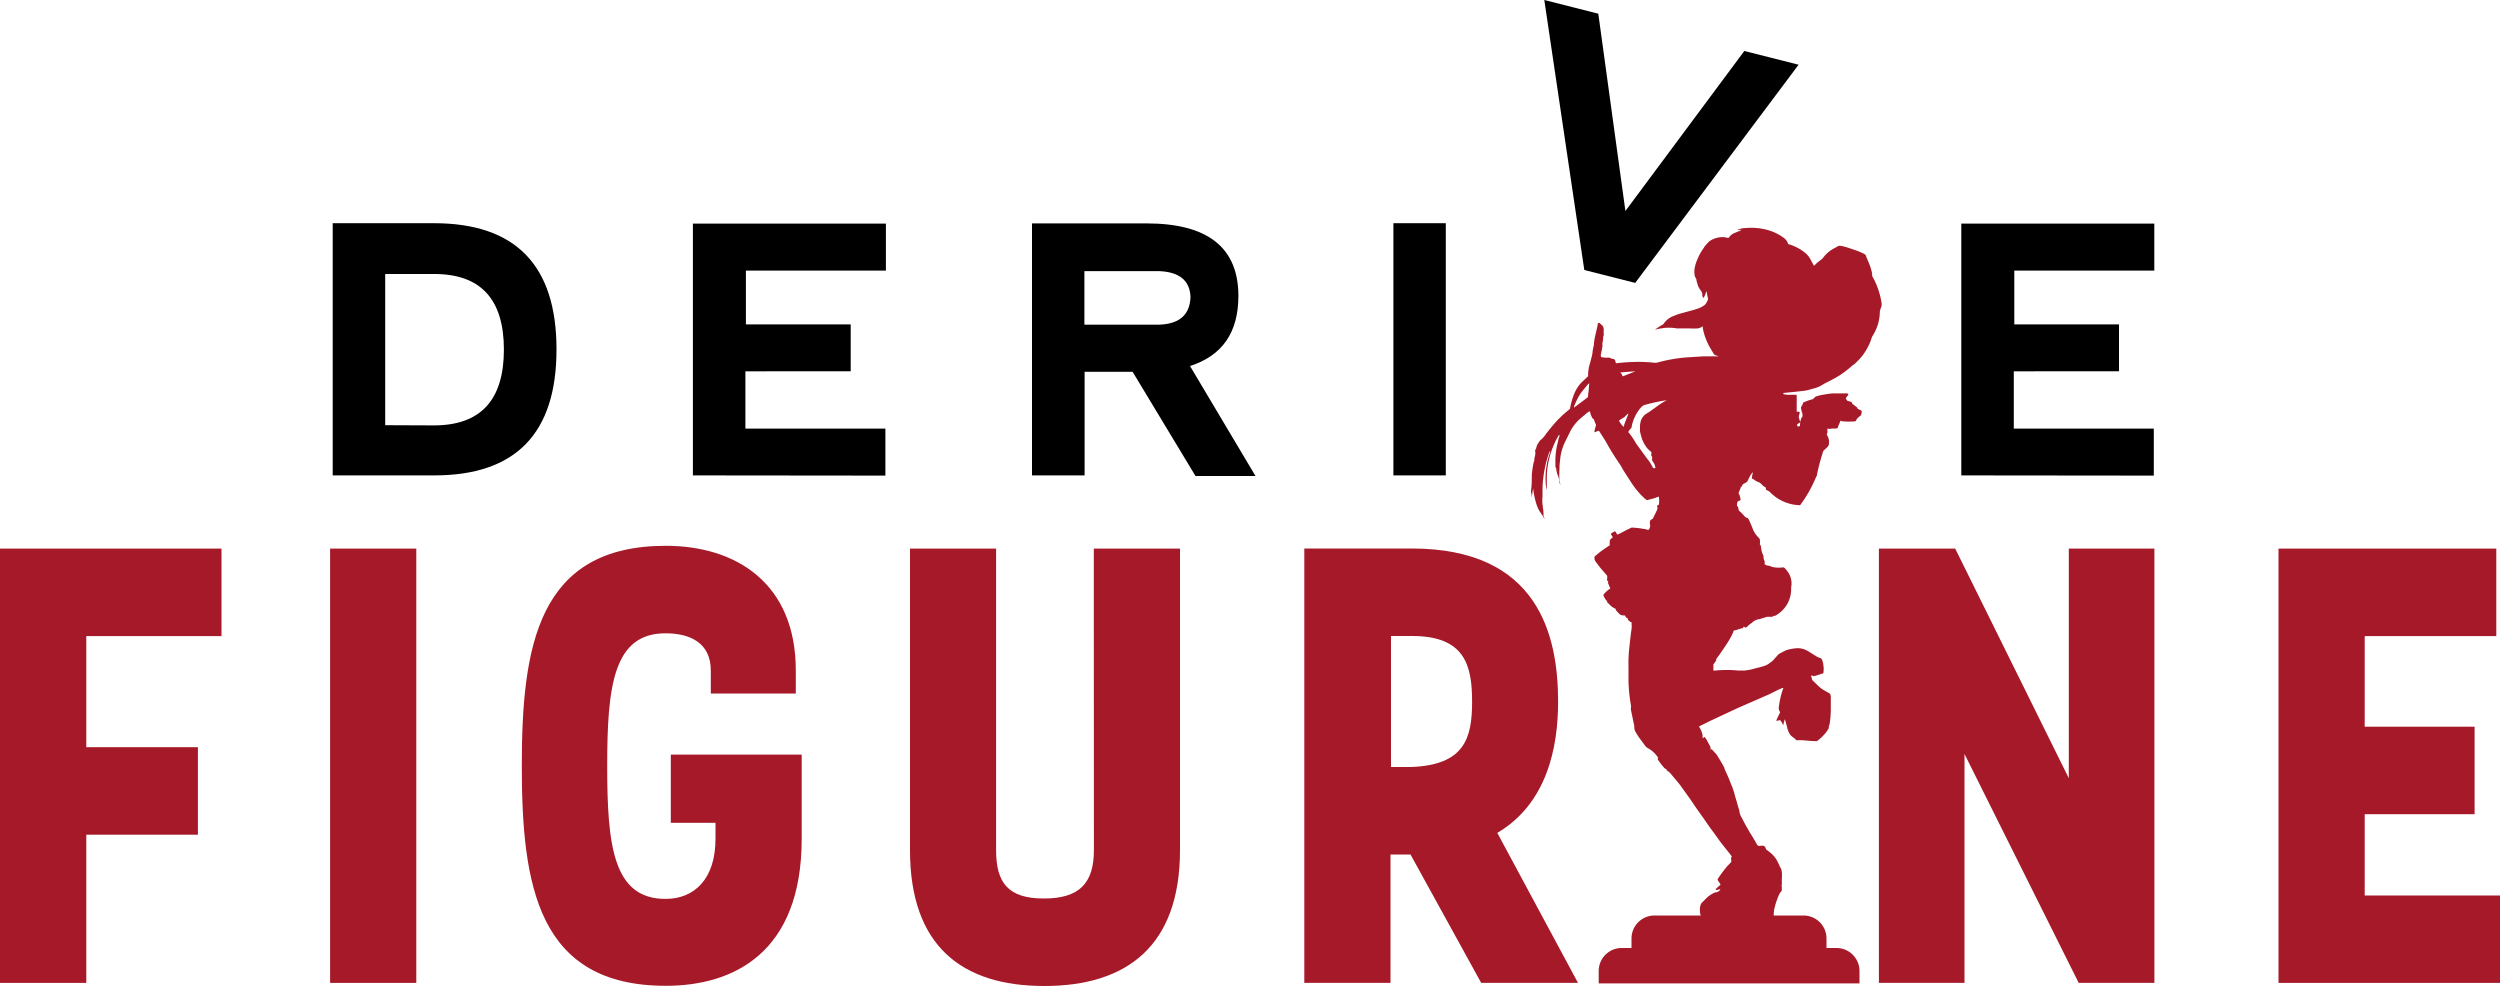 <svg id="Calque_1" data-name="Calque 1" xmlns="http://www.w3.org/2000/svg" viewBox="0 0 250 98.6"><defs><style>.cls-1{fill:#a61929;}</style></defs><title>Logo-DF-250</title><path d="M33.27,47.94V22.72H43.39q12.26,0,12.26,12.62T43.39,47.94Zm10.12-5q7,0,7-7.58t-7-7.56H38.52V42.92Z" transform="translate(0 -0.4)"/><path d="M69.29,47.94V22.76l19.3,0v4.7h-14v5.38H85.07v4.69H74.54v5.73h14v4.7Z" transform="translate(0 -0.4)"/><path d="M119,37l6.55,11h-6l-6.29-10.42h-4.8V47.94H103.2V22.74h11.45q9.19,0,9.19,7.26Q123.84,35.46,119,37Zm-10.56-4.13h7.35q3.17-.05,3.26-2.77-.09-2.49-3.2-2.59h-7.41Z" transform="translate(0 -0.4)"/><path d="M139.34,22.72h5.24V47.94h-5.24Z" transform="translate(0 -0.4)"/><path d="M159.83,1.77l2.71,19.73,11.89-16,5.43,1.37L163.52,28.69l-5.09-1.29-4-27Z" transform="translate(0 -0.4)"/><path d="M196.13,47.94V22.76l19.3,0v4.7h-14v5.38H211.9v4.69H201.38v5.73h14v4.7Z" transform="translate(0 -0.4)"/><polygon class="cls-1" points="0 98.29 8.63 98.29 8.63 83.47 19.79 83.47 19.79 74.72 8.63 74.72 8.63 63.61 22.15 63.61 22.15 54.86 0 54.86 0 98.29"/><rect class="cls-1" x="33.01" y="54.86" width="8.62" height="43.43"/><path class="cls-1" d="M67.08,82.68h4.47v1.61c0,4-2.11,6-5,6-5.21,0-5.83-5.27-5.83-13.28s.62-13.28,5.83-13.28c2.42,0,4.53.93,4.53,3.72v2.3h8.5v-2.3c0-8.75-6-12.47-13-12.47-12.78,0-14.4,10-14.4,22s1.61,22,14.4,22c6.7,0,13.59-3.23,13.59-14.71V75.86H67.08Z" transform="translate(0 -0.4)"/><path class="cls-1" d="M109.39,85.41c0,3.29-1.43,4.84-5,4.84s-4.78-1.55-4.78-4.84V55.26H91V85.41C91,95,96.18,99,104.43,99S118,95,118,85.41V55.26h-8.62Z" transform="translate(0 -0.4)"/><path class="cls-1" d="M155.81,70.58c0-6.7-2-15.33-14.64-15.33H130.43V98.69h8.62V85.85h2l7.07,12.84h9.68l-8.07-15C154.69,80.76,155.81,75.17,155.81,70.58ZM141.1,77.1h-2V64h2.11c5.27,0,6,2.92,6,6.58S146.44,76.91,141.1,77.1Z" transform="translate(0 -0.4)"/><polygon class="cls-1" points="206.88 77.82 195.52 54.86 187.89 54.86 187.89 98.29 196.45 98.29 196.45 75.4 207.87 98.29 215.44 98.29 215.44 54.86 206.88 54.86 206.88 77.82"/><polygon class="cls-1" points="236.47 89.55 236.47 81.42 247.46 81.42 247.46 72.67 236.47 72.67 236.47 63.61 249.63 63.61 249.63 54.86 227.85 54.86 227.85 98.29 250 98.29 250 89.55 236.47 89.55"/><path class="cls-1" d="M165.45,91.55h14.9a2.3,2.3,0,0,1,2.3,2.3v1.24a0,0,0,0,1,0,0h-19.5a0,0,0,0,1,0,0V93.85a2.3,2.3,0,0,1,2.3-2.3Z"/><path class="cls-1" d="M162.17,94.8h21.48a2.3,2.3,0,0,1,2.3,2.3v1.24a0,0,0,0,1,0,0H159.87a0,0,0,0,1,0,0V97.1A2.3,2.3,0,0,1,162.17,94.8Z"/><path class="cls-1" d="M188.15,30.66a7.76,7.76,0,0,0-.84-2.49.53.53,0,0,1-.1-.33.29.29,0,0,0,0-.09,4.62,4.62,0,0,0-.26-.89l-.37-.91a.24.24,0,0,0-.12-.14c-.23-.11-.46-.22-.7-.31s-.54-.19-.81-.28a6.79,6.79,0,0,0-.84-.23.49.49,0,0,0-.37.06l-.34.19a3.21,3.21,0,0,0-1.07.91,1.29,1.29,0,0,1-.28.27,3,3,0,0,0-.53.45s-.07.09-.13.1l-.35-.65a2.21,2.21,0,0,0-.66-.74,4.6,4.6,0,0,0-1.56-.77,1.2,1.2,0,0,0-.45-.63l-.18-.13a5.16,5.16,0,0,0-1.39-.64,6.19,6.19,0,0,0-2.32-.2c-.19,0-.37.05-.55.09a.25.25,0,0,0-.17.08l.38,0a.34.34,0,0,1-.13.09l-.6.25a1.19,1.19,0,0,0-.49.39l-.08.08-.07,0a1.81,1.81,0,0,0-.78-.06,2.32,2.32,0,0,0-1.07.41c-.14.14-.27.28-.39.43s0,.1-.06.1,0-.06.06-.1l-.09.1h0l-.05.1-.14.2a5.6,5.6,0,0,0-.55,1.06,3.71,3.71,0,0,0-.24.82,2.14,2.14,0,0,0,0,.65.65.65,0,0,0,.1.28.79.79,0,0,1,.09.22c0,.12.05.25.09.37a1.66,1.66,0,0,0,.3.63,1,1,0,0,1,.19.39c0,.05,0,.1,0,.15s0,.07,0,.08.11.13.16.2l0,0c0-.12.08-.23.13-.34a1.32,1.32,0,0,1,.16-.36,3.31,3.31,0,0,0,.11.69.27.27,0,0,1,0,.15,1.36,1.36,0,0,1-.22.42.63.63,0,0,1-.19.18,2.66,2.66,0,0,1-.59.3l-.45.14-1.1.3a5.58,5.58,0,0,0-.86.29,2,2,0,0,0-1,.77.28.28,0,0,1-.12.1,8.73,8.73,0,0,0-.77.51l0,0a6,6,0,0,1,.63-.13,4.34,4.34,0,0,1,1.55,0h0l1.34,0a4.83,4.83,0,0,0,.75,0,1,1,0,0,0,.42-.15l.1-.06c0,.07,0,.13,0,.18a6.15,6.15,0,0,0,.75,2c.1.17.21.34.3.51a.46.46,0,0,0,.29.23l.27.08s.05,0,0,0h-.36l-1.14,0-1.73.11a15.49,15.49,0,0,0-2.94.52,1.09,1.09,0,0,1-.4,0,15.54,15.54,0,0,0-1.73-.07,19.07,19.07,0,0,0-2,.14h0l-.06-.24a.28.28,0,0,0-.2-.2l-.07,0a.84.84,0,0,1-.29-.12.24.24,0,0,0-.12,0l-.3,0-.38-.05a.09.09,0,0,1-.08-.1.8.8,0,0,1,0-.21,8.2,8.2,0,0,0,.16-.84.15.15,0,0,0,0-.09.29.29,0,0,1,0-.19l.06-.38c0-.12,0-.24.05-.36s0-.21,0-.31a2,2,0,0,0,0-.42.59.59,0,0,0-.23-.36.86.86,0,0,1-.11-.1.14.14,0,0,0-.26.08.88.88,0,0,1,0,.1l-.21.92a6,6,0,0,0-.16.95.41.41,0,0,1,0,.09,5.52,5.52,0,0,0-.14.72c0,.18-.06.36-.1.53s-.11.43-.17.64a3.92,3.92,0,0,0-.17,1.12s0,.08,0,.11l-.62.59a3.51,3.51,0,0,0-.76,1.15,7,7,0,0,0-.43,1.52l-.44.37-.33.29-.4.39A17.43,17.43,0,0,0,154.45,44a1.92,1.92,0,0,1-.42.42l0,0c-.07.09-.14.19-.2.29l-.14.22a.79.79,0,0,1-.07.25l0,.05-.09.17a.15.15,0,0,0,0,.16.12.12,0,0,1,0,.1.76.76,0,0,1,0,.13c0,.16-.07.31-.09.47h0v0c0,.12,0,.24-.07.36h0a9.82,9.82,0,0,0-.19,1.3c0,.49,0,1-.07,1.47a.61.61,0,0,0,0,.26.87.87,0,0,1,.05.31c0,.06,0,.11,0,.17a2.65,2.65,0,0,0,.08-.42,2.23,2.23,0,0,1,.09-.47l0,.12a7.58,7.58,0,0,0,.33,1.5,2.86,2.86,0,0,0,.39.8l.24.35c0,.07.08.15.12.23l0,.05s.06-.07,0-.12a.53.53,0,0,1-.06-.3.65.65,0,0,0,0-.1c0-.31-.07-.63-.1-.94a3.27,3.27,0,0,1,0-.75,1.33,1.33,0,0,0,0-.21c0-.19,0-.37,0-.56a11.39,11.39,0,0,1,.19-1.86,11.58,11.58,0,0,1,.43-1.66.88.88,0,0,1,.14-.29l0,.09-.14.45a7.78,7.78,0,0,0-.31,2.51,4,4,0,0,0,.12.86l0,0s0,0,0,0,0-.17,0-.26c0-.28,0-.56,0-.84a8.38,8.38,0,0,1,.13-1.53,9,9,0,0,1,.74-2.26c.09-.19.2-.37.3-.55,0,0,0-.08.09-.08a.83.83,0,0,1,0,.1c0,.1-.06.19-.08.29s-.07.33-.11.49a7,7,0,0,0-.21,1.54c0,.27,0,.54,0,.81a.16.16,0,0,1,.08.13,2.39,2.39,0,0,0,.16.68,2.49,2.49,0,0,1,.17.61c0,.09,0,.18.06.27a.2.2,0,0,0,0,.05c.05,0,0-.07,0-.11s0-.21-.06-.31a7.66,7.66,0,0,1,0-1.15c0-.25,0-.5.05-.75a5.13,5.13,0,0,1,.53-2l.45-.91a4.4,4.4,0,0,1,1-1.33c.25-.21.5-.42.75-.63l.17-.12.09,0,.05.15c0,.13.09.27.14.4a.24.24,0,0,0,.14.17s.06.05.07.09.12.32.19.47a.2.2,0,0,1,0,.17,3.07,3.07,0,0,0-.13.54.27.27,0,0,0,0,.09,2.76,2.76,0,0,0,.35-.14l.1,0,.19.29c.19.31.4.61.57.92.38.69.8,1.36,1.24,2a4.43,4.43,0,0,1,.33.54,2.44,2.44,0,0,0,.14.24l.74,1.15a8.77,8.77,0,0,0,.84,1.1c.16.18.34.35.52.52l.15.12a.26.26,0,0,0,.25,0l.34-.09a2.85,2.85,0,0,0,.61-.21l.06,0a2.32,2.32,0,0,1,0,.82l-.06,0a.16.16,0,0,0-.1.19.38.38,0,0,1,0,.29l-.42.86a.19.19,0,0,1-.1.09.33.33,0,0,0-.21.37.53.53,0,0,0,0,.12c.07.17,0,.32-.06.48a.14.14,0,0,1-.17.09,1.62,1.62,0,0,0-.41-.09,6.6,6.6,0,0,0-1-.12.45.45,0,0,0-.22,0l-.4.19-.82.43-.15.07a.67.67,0,0,1-.14-.16c0-.05-.05-.13-.13-.17a3.23,3.23,0,0,0-.39.23c0,.07,0,.13.08.19l.1.18-.22.19a.24.24,0,0,0-.08.17,1,1,0,0,0,0,.35.11.11,0,0,1-.05.12l-.12.08a10.24,10.24,0,0,0-.93.66l-.43.36c0,.08,0,.15,0,.22a.54.54,0,0,0,.11.27c.23.32.46.63.72.92l.38.44a.2.2,0,0,1,.06.19c0,.05,0,.1,0,.16a.41.41,0,0,0,0,.21l.15.09c-.07,0-.09.08-.07.13l.07.18.16.38a2.84,2.84,0,0,0-.69.63c0,.08.05.17.09.25a1.29,1.29,0,0,0,.28.39l0,.1.22.21a1.72,1.72,0,0,0,.65.46l0,0v.12l.14.15.2.22a.56.56,0,0,0,.45.16h.11a1.25,1.25,0,0,0,.13.19,1.17,1.17,0,0,0,.18.13c0,.05,0,.09,0,.13a.85.85,0,0,1,.16.13.3.3,0,0,0,.21.1l0,0a1.78,1.78,0,0,0,0,.23,1.32,1.32,0,0,1,0,.35c0,.18-.05.36-.07.54-.06.51-.11,1-.17,1.53a14.19,14.19,0,0,0-.07,1.84c0,.48,0,1,0,1.44a16.22,16.22,0,0,0,.25,2.42.54.54,0,0,1,0,.14,1.05,1.05,0,0,0,0,.31l.33,1.59a.62.62,0,0,1,0,.14.92.92,0,0,0,.15.48,6.43,6.43,0,0,0,.5.76l.47.63a.48.48,0,0,0,.11.11l.33.21a2.64,2.64,0,0,1,.83.85c-.08.07-.05.14,0,.21l.06.09a5.62,5.62,0,0,0,.47.61.51.51,0,0,0,.31.22c0,.13,0,.13.1.17a1.82,1.82,0,0,1,.38.36l.75.9.11.14.94,1.31c.2.28.38.56.57.84l.92,1.3.55.79.6.82.51.71,1,1.26.09.13a.34.34,0,0,0-.06.3,1.47,1.47,0,0,1,0,.26l-.11.11-.27.28a12,12,0,0,0-.94,1.26h0a.16.16,0,0,0,0,.2l.15.22a.47.47,0,0,1,.1.21,3,3,0,0,0-.49.44.15.15,0,0,0,.16.06l.22-.06s.06,0,.1,0v0a.58.58,0,0,1-.4.3l-.1,0a3,3,0,0,0-.8.49l-.52.52a.61.61,0,0,0-.14.2,1.36,1.36,0,0,0-.09.57,1.66,1.66,0,0,0,.1.6.19.19,0,0,1,0,.17.34.34,0,0,0,0,.22c.09.4.17.8.26,1.2a.15.15,0,0,0,0,.08.7.7,0,0,0,.41.21l.78.06H172a6.83,6.83,0,0,0,1,0l.44,0a3.85,3.85,0,0,0,1.34-.32,1.81,1.81,0,0,0,.58-.38l.22-.21a.4.4,0,0,0,.15-.35c0-.12,0-.24,0-.37a.44.44,0,0,1,0-.1h.08a3.78,3.78,0,0,0,.59,0l.64-.05.17,0a.18.18,0,0,0,.16-.16,1.53,1.53,0,0,0,0-.19,3.65,3.65,0,0,1,.1-.69,7.45,7.45,0,0,1,.44-1.27.8.8,0,0,1,.16-.25.33.33,0,0,0,.11-.24c0-.05,0-.1,0-.16a.26.26,0,0,0,0-.1.41.41,0,0,1,0-.26,2,2,0,0,0,0-.33,2,2,0,0,0,0-.24,3.5,3.5,0,0,0,0-.7,1,1,0,0,0-.22-.54.22.22,0,0,1,0-.06l-.19-.39a2.71,2.71,0,0,0-.71-.9l-.46-.36a.59.59,0,0,0-.14-.29.14.14,0,0,0-.12-.06,1.66,1.66,0,0,0-.3,0,.26.26,0,0,1-.2,0,.32.32,0,0,1-.14-.13c-.19-.33-.37-.66-.59-1s-.21-.35-.31-.53c-.24-.39-.44-.8-.66-1.2a2.05,2.05,0,0,1-.19-.5c0-.19-.09-.38-.14-.56-.09-.34-.19-.67-.29-1a8.83,8.83,0,0,0-.31-1c-.07-.17-.15-.34-.21-.52-.16-.43-.37-.84-.55-1.27l0-.06c-.2-.4-.44-.78-.67-1.17a1.63,1.63,0,0,0-.29-.37l-.11-.12a1.31,1.31,0,0,0-.25-.25L171,75.5a1,1,0,0,0,.06-.12.19.19,0,0,0,0-.1A.51.51,0,0,0,171,75a.45.45,0,0,1-.06-.11l-.23-.41c0-.08-.1-.16-.14-.24a.38.38,0,0,0-.14-.15l-.17.16,0-.12c0-.07,0-.14,0-.21a2.59,2.59,0,0,0-.28-.73.41.41,0,0,1-.07-.15l0,0,1.07-.53,1.9-.89c.74-.35,1.49-.68,2.23-1l1.78-.78.27-.13.72-.36.36-.15s.06,0,.1,0l-.05.13a8.53,8.53,0,0,0-.41,1.81.53.53,0,0,0,.05.32,1.78,1.78,0,0,1,.08.18l-.26.53-.11.26a.08.08,0,0,0,0,.06h0l.29-.06a.13.13,0,0,1,.15.06l.12.19.08.17.05.06a2.72,2.72,0,0,1,.16-.59l0,0,.24.86c0,.12.07.23.11.35a1.1,1.1,0,0,0,.27.44c.08.08.18.15.27.22s.15.08.19.17.07.06.12.06h.56l1,.09.26,0a.34.34,0,0,0,.32-.1,4.57,4.57,0,0,0,.84-.86,1.94,1.94,0,0,0,.15-.24.51.51,0,0,0,.06-.13c0-.1,0-.2.07-.31a9.86,9.86,0,0,0,.13-1.8c0-.21,0-.42,0-.63s0-.27,0-.4a1,1,0,0,0-.06-.22.19.19,0,0,0-.08-.09l-.44-.25a2.92,2.92,0,0,1-.64-.46l-.58-.56a.36.36,0,0,1-.08-.13c0-.09-.06-.19-.08-.29a.41.41,0,0,1,0-.09.59.59,0,0,1,.25.07,5.55,5.55,0,0,0,.82-.26l.1,0a.11.11,0,0,0,.05-.08,2.65,2.65,0,0,0-.08-1.13,1.36,1.36,0,0,0-.07-.2.26.26,0,0,0-.18-.15,1.6,1.6,0,0,1-.47-.23l-.58-.36a2.42,2.42,0,0,0-.61-.3,1.86,1.86,0,0,0-.6-.09,4.75,4.75,0,0,0-1,.16l-.2.07-.56.29a.71.71,0,0,0-.18.13l-.49.55-.1.1-.37.27-.13.08a3.18,3.18,0,0,1-.61.22l-.63.16a5.36,5.36,0,0,1-1,.2l-.38,0h-.31a10.46,10.46,0,0,0-1.08-.05,12.27,12.27,0,0,0-1.26.06h-.11c0-.18,0-.35,0-.52a.18.18,0,0,1,0-.09l.2-.29a.33.33,0,0,0,.09-.22s0-.07.05-.11l.3-.41c.3-.44.61-.88.89-1.34a5.78,5.78,0,0,0,.47-.91l0-.11.07,0,.8-.24.11,0s0,0,0-.07,0-.07.08-.08l.15.1a.65.65,0,0,0,.21-.15,3,3,0,0,1,.43-.34h0a1.29,1.29,0,0,1,.78-.37l.21-.07a1.88,1.88,0,0,1,.29-.08.84.84,0,0,1,.45-.08l.31,0,.17-.13,0,.08,0,0a3,3,0,0,0,1.71-2.87,2,2,0,0,0-.39-1.66c-.14-.16-.26-.38-.43-.36a3.23,3.23,0,0,1-.82,0,1.45,1.45,0,0,1-.61-.21s0,.05,0,.07a3.21,3.21,0,0,1-.4-.17v0a1.48,1.48,0,0,0,0-.32.92.92,0,0,1-.11-.45l0-.07a2.26,2.26,0,0,1-.25-.92v0a.51.51,0,0,0-.12-.24,1.31,1.31,0,0,0,0-.48.34.34,0,0,0-.08-.15,2.52,2.52,0,0,1-.68-1.07c-.06-.13-.11-.27-.17-.4a4.12,4.12,0,0,0-.25-.51,1.25,1.25,0,0,1-.23-.09,1,1,0,0,1-.16-.16l-.31-.33a2.54,2.54,0,0,0-.2-.16,1.59,1.59,0,0,1-.07-.27.25.25,0,0,0-.13-.21l0,0c0-.06,0-.11,0-.16a.67.67,0,0,1,.05-.24c0-.06.13-.1.19-.14l.05,0a.18.18,0,0,0,.06-.19,2.28,2.28,0,0,0-.2-.58,3.76,3.76,0,0,0,.24-.59.36.36,0,0,0,.17-.26l.34-.19a.36.36,0,0,0,.15-.14L175,48l.19-.29.08-.1c0,.25-.1.45-.08.67l.1,0,.08.06a1.58,1.58,0,0,0,.42.25.92.92,0,0,1,.4.27,1.17,1.17,0,0,0,.4.3v.22a1.21,1.21,0,0,1,.42.24,4.28,4.28,0,0,0,3,1.3,12.76,12.76,0,0,0,1.55-2.71,1.27,1.27,0,0,1,.13-.24h0a.58.58,0,0,1,0-.08c.13-.61.28-1.22.46-1.81q.08-.28.17-.55a.26.26,0,0,1,.07-.1l.36-.33a.43.43,0,0,0,.14-.29,1.33,1.33,0,0,0-.05-.62l-.06-.14-.1-.18,0-.07a.39.39,0,0,0,.07-.26.78.78,0,0,1,0-.29.55.55,0,0,0,.42,0l.43,0a.24.24,0,0,0,.22-.17c0-.06,0-.12.06-.18l.17-.44,0,0a.74.74,0,0,0,.32.08,7.45,7.45,0,0,0,1.08,0,.18.18,0,0,0,.14-.06l0,0a1.08,1.08,0,0,1,.45-.49l0,0a.64.64,0,0,0,.13-.37.2.2,0,0,0-.07-.18.68.68,0,0,0-.14-.07l-.21-.09a.14.14,0,0,0-.05-.14l-.41-.32a.18.18,0,0,1-.09-.12.14.14,0,0,0-.11-.12l-.37-.11-.15-.23.26-.37a.13.13,0,0,0-.14-.13h-1l-.22,0a5.17,5.17,0,0,0-.68.05l-.41.07a4.63,4.63,0,0,0-.7.16.55.55,0,0,0-.22.13l-.1.1a.28.28,0,0,1-.16.09,4.48,4.48,0,0,0-.79.28l-.07,0a1.86,1.86,0,0,1-.19.42.24.24,0,0,0-.05.16,2.58,2.58,0,0,0,.14.56.46.46,0,0,1,0,.23.45.45,0,0,0,0,.11.19.19,0,0,0-.12.16s0,0,0,0A2,2,0,0,0,180,43l-.23.07-.07-.22c.11-.1.26-.14.34-.26a1.85,1.85,0,0,1-.16-.45l0-.07c0-.11.06-.22.08-.34s0-.16-.14-.16l-.15,0a1,1,0,0,1,0-.16c0-.44,0-.89,0-1.33a.66.66,0,0,0,0-.12.08.08,0,0,0-.06-.08l-.09,0a4.51,4.51,0,0,0-.51,0,2.23,2.23,0,0,1-.59-.05c-.08,0-.08,0-.08-.14h.07l.91-.09.82-.09a3.67,3.67,0,0,0,.64-.1l.66-.18a3,3,0,0,0,.9-.41l.12-.07.7-.36a8.63,8.63,0,0,0,1.05-.62,11.63,11.63,0,0,0,1-.79.36.36,0,0,1,.11-.09.43.43,0,0,0,.17-.12l.25-.25a5,5,0,0,0,.53-.59,5.94,5.94,0,0,0,.69-1.19,2.85,2.85,0,0,0,.16-.41,1.25,1.25,0,0,1,.14-.34,5.27,5.27,0,0,0,.37-.71,4.49,4.49,0,0,0,.35-1.6,1.13,1.13,0,0,1,.07-.38l.08-.23A.76.76,0,0,0,188.15,30.66ZM158.9,38.94c0,.36-.07.72-.1,1.08a.18.18,0,0,1-.1.17,1,1,0,0,0-.15.11l-1.15.86h0s0-.06,0-.09a6.46,6.46,0,0,1,.34-.77,4.3,4.3,0,0,1,.51-.81l.47-.57a.65.65,0,0,1,.22-.19Zm3.17-1.29c.46-.06.93-.08,1.39-.11h.07v0l-1.27.5a1.51,1.51,0,0,0-.09-.23,1.28,1.28,0,0,0-.16-.17Zm.31,5.45a2,2,0,0,1-.48-.64c.14-.11.3-.2.45-.29a.64.64,0,0,0,.16-.13c.08-.09.16-.16.25-.25l.08,0-.27.68A3.35,3.35,0,0,0,162.37,43.09Zm4.37-2.72a7.72,7.72,0,0,0-1.15.73l-.66.47-.43.27,0,0a1.66,1.66,0,0,0-.41.58,2.52,2.52,0,0,0-.1.5c0,.16,0,.31,0,.47a.53.53,0,0,0,0,.16c.06.23.11.46.18.67a3.22,3.22,0,0,0,.55,1,3,3,0,0,0,.3.29l.11.09,0,.21a.17.17,0,0,0,0,.16.33.33,0,0,1,.07.31.17.17,0,0,0,0,.13,1.89,1.89,0,0,0,.14.24.77.77,0,0,1,.14.3l.06.24a.29.29,0,0,1-.21,0,.16.16,0,0,1-.07-.07,4.34,4.34,0,0,0-.57-.88l-1-1.37a1.67,1.67,0,0,1-.14-.22,7.63,7.63,0,0,0-.55-.83c-.05-.08-.12-.14-.18-.22a.89.89,0,0,1,.23-.33.34.34,0,0,0,.11-.23,3.51,3.51,0,0,1,.21-.72,4.12,4.12,0,0,1,.56-1l.17-.2a.86.86,0,0,1,.41-.25,18,18,0,0,1,2.29-.48h0Z" transform="translate(0 -0.4)"/></svg>